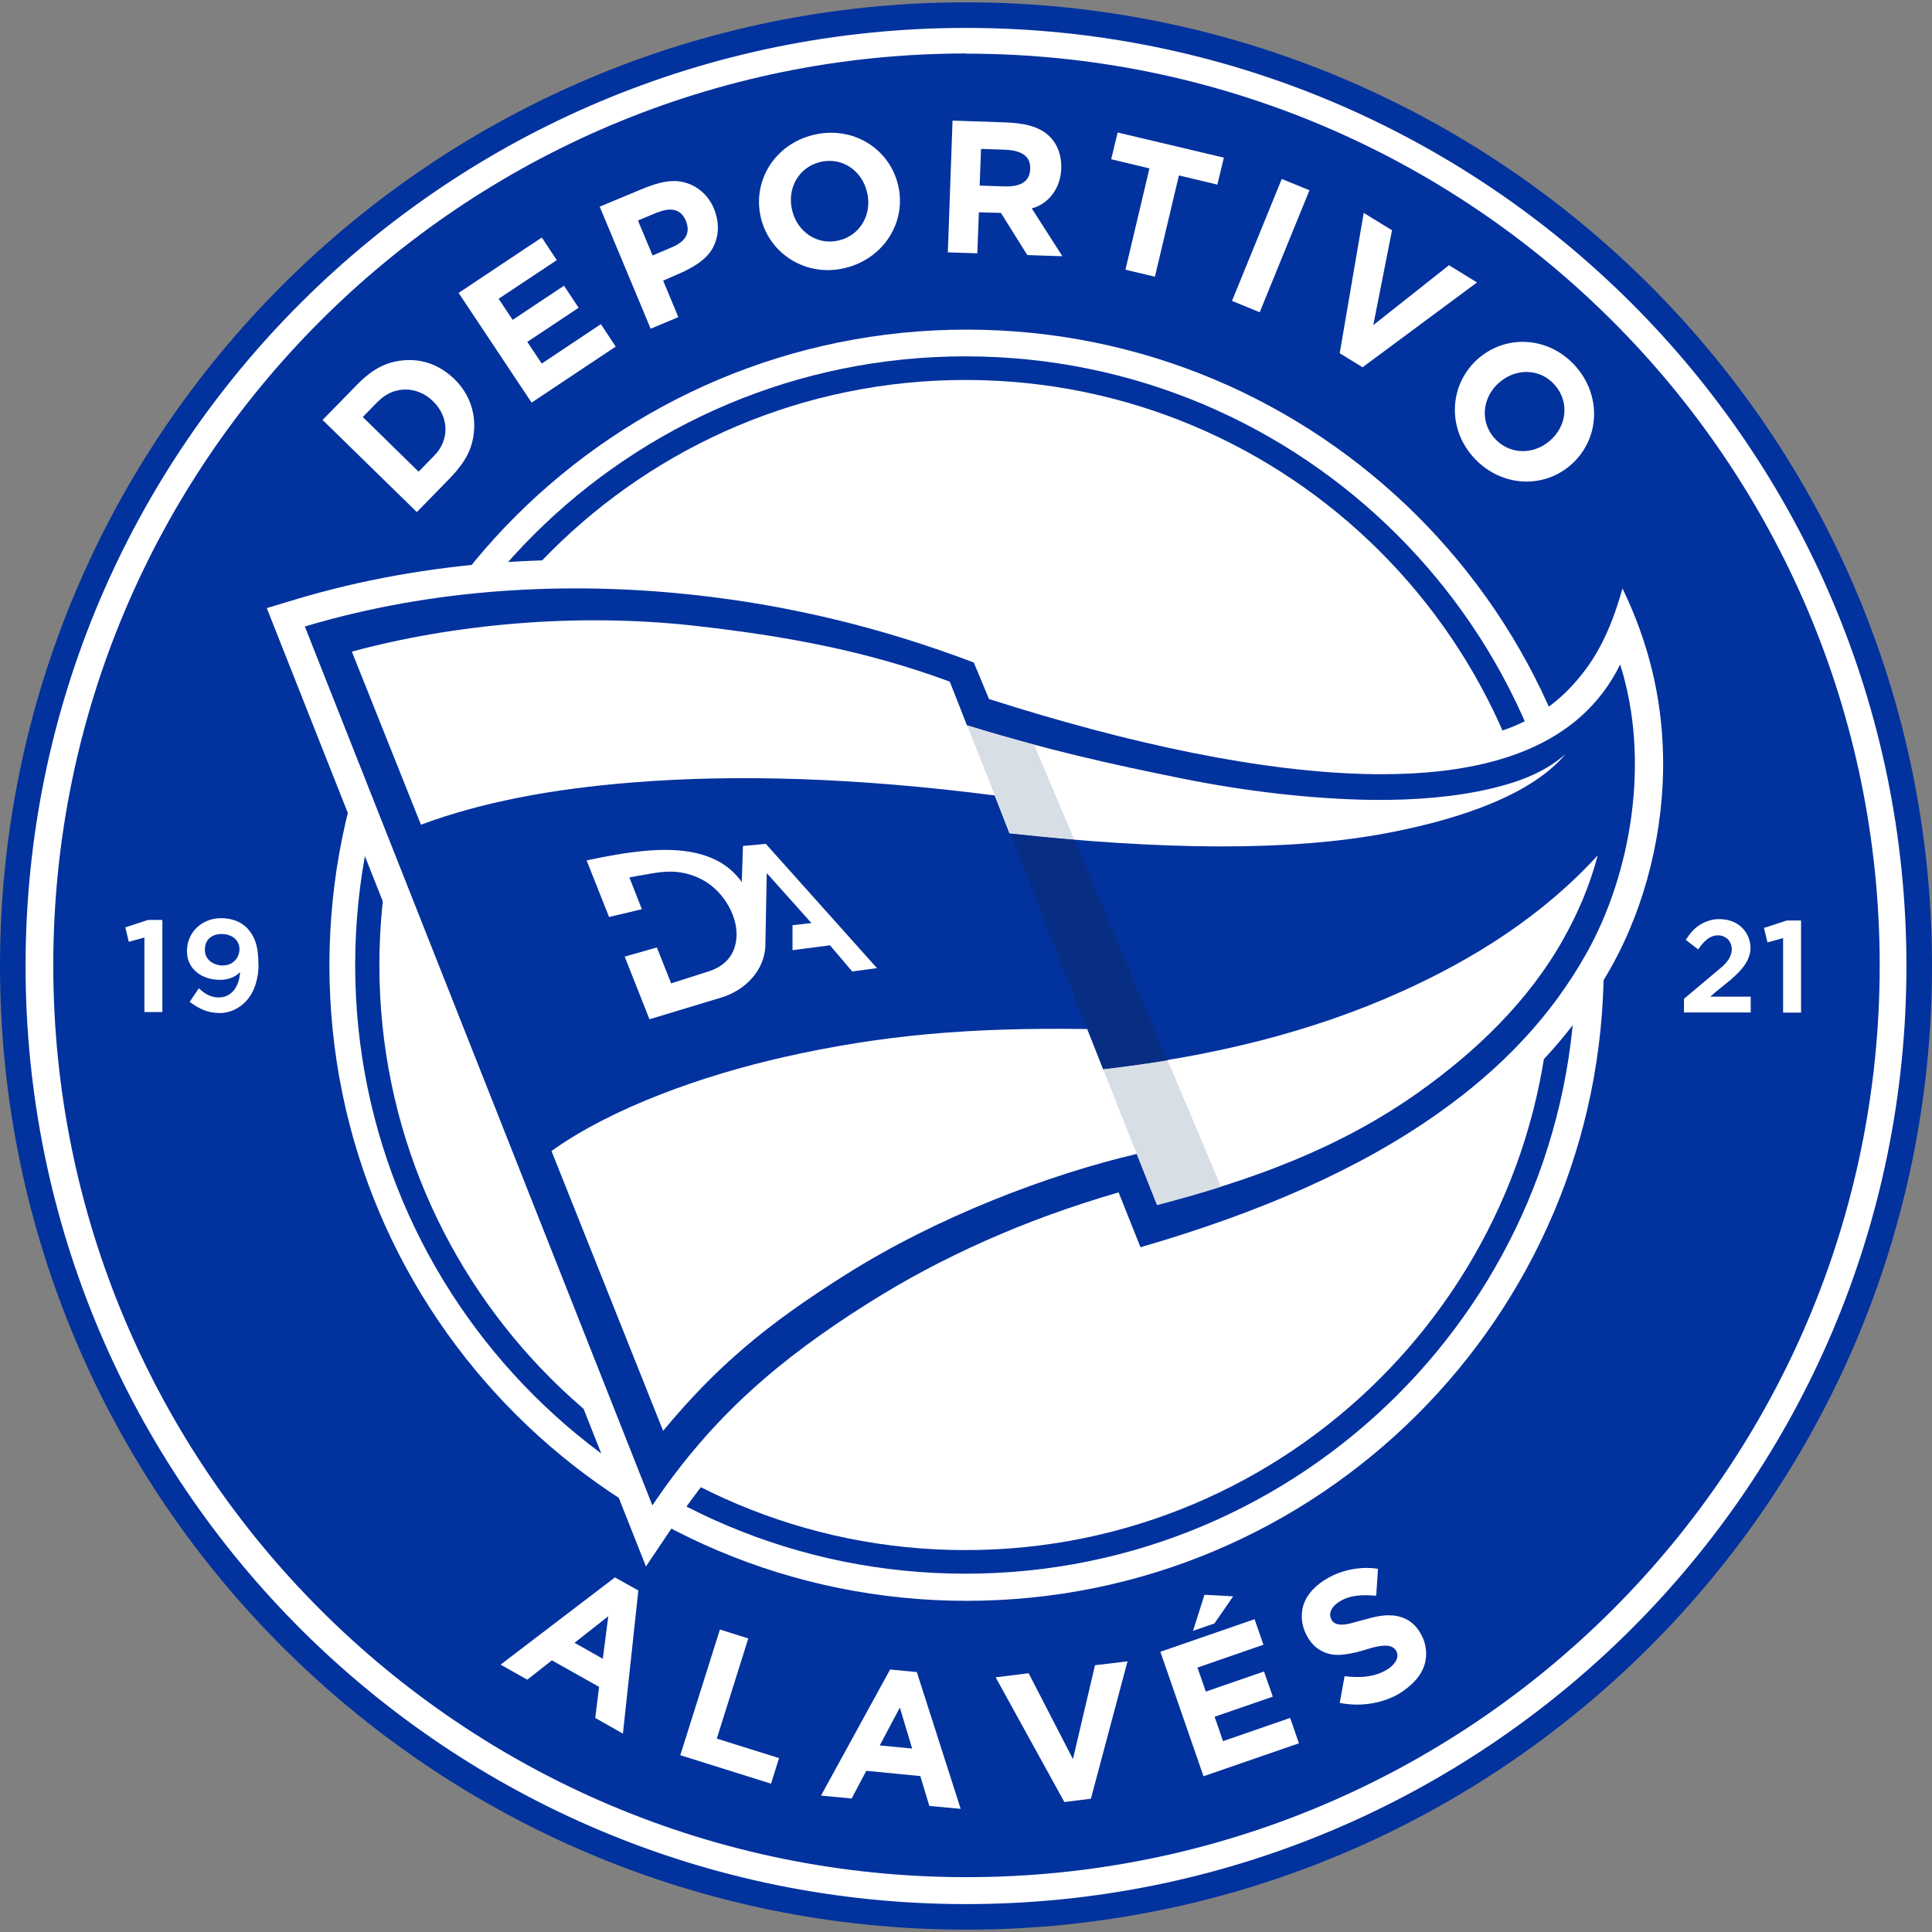 <?xml version="1.0" encoding="utf-8"?>
<svg xmlns="http://www.w3.org/2000/svg" height="99" viewBox="0 0 99 99" width="99">
  <rect x="0" y="0" width="99" height="99" fill="#808080" stroke="none"/>
  <defs>
    <style>.am{fill:#082e84;}.am,.an,.ao,.ap,.aq{stroke-width:0px;}.am,.an,.ao,.aq{fill-rule:evenodd;}.an{fill:#02329e;}.ao,.ap{fill:#fff;}.ar{opacity:0;}.aq{fill:#d7dee5;}</style>
  </defs>
  <g id="a">
    <g class="ar">
      <rect class="ap" height="99" width="99"/>
    </g>
  </g>
  <g id="b">
    <g id="c">
      <path class="an" d="M49.5.12c27.34,0,49.5,22.11,49.5,49.38h0c0,27.27-22.16,49.38-49.5,49.38S0,76.77,0,49.5C0,22.23,22.16.12,49.5.12Z" id="d"/>
      <path class="ao" d="M49.5,1.43c26.61,0,48.19,21.52,48.19,48.07h0c0,26.55-21.57,48.07-48.19,48.07S1.31,76.05,1.31,49.5c0-26.55,21.57-48.07,48.19-48.07Z" id="e"/>
      <path class="an" d="M49.52,2.75c25.84,0,46.8,20.92,46.8,46.72h0c0,25.8-20.95,46.72-46.8,46.72S2.73,75.26,2.73,49.46c0-25.8,20.95-46.72,46.8-46.72Z" id="f"/>
      <path class="ao" d="M49.53,16.89c18.03,0,32.65,14.58,32.65,32.57s-14.62,32.57-32.65,32.57-32.65-14.58-32.65-32.57c0-17.99,14.62-32.57,32.65-32.57h0Z" id="g"/>
      <path class="an" d="M49.47,18.26c17.27,0,31.27,13.96,31.27,31.19s-14,31.19-31.27,31.19c-17.27,0-31.27-13.96-31.27-31.19,0-17.23,14-31.19,31.27-31.19h0Z" id="h"/>
      <path class="ao" d="M49.47,19.47c16.59,0,30.03,13.42,30.03,29.98h0c0,16.56-13.45,29.98-30.03,29.98s-30.03-13.42-30.03-29.98c0-16.56,13.45-29.98,30.03-29.98Z" id="i"/>
      <path class="ao" d="M56.46,62.89c-3.92,1.24-7.69,2.92-11.17,5.12-4.36,2.75-7.73,5.63-10.64,9.95l-1.55,2.31L13.67,31.16l1.53-.46c6.66-1.99,13.76-2.42,20.65-1.65,4.99.56,9.86,1.75,14.56,3.54l.59.22.76,1.82c3.16.99,6.38,1.87,9.63,2.52,2.95.59,6.01,1.03,9.02,1.06,4.78.06,7.96-.64,10.22-3.15,1.06-1.18,1.84-2.52,2.51-4.91,1.3,2.7,2.02,5.49,2.08,8.61.07,3.76-.89,7.65-2.66,10.8-1.97,3.52-4.72,6.34-8,8.66-4.67,3.31-10.26,5.52-15.73,7.1l-1.27.37-1.12-2.79Z" id="j"/>
      <path class="an" d="M15.62,32.1l17.81,45.04c3.1-4.62,6.64-7.58,11.07-10.37,3.74-2.36,7.99-4.27,12.82-5.67l1.12,2.81c6.09-1.76,11.24-4.01,15.29-6.89,3.25-2.3,5.77-4.97,7.57-8.18,2.31-4.12,3.27-9.93,1.72-14.79-2.04,4.15-6.6,5.69-12.62,5.62-5.66-.07-12.55-1.56-19.72-3.85l-.78-1.87c-4.71-1.79-9.43-2.92-14.2-3.45-6.61-.74-13.54-.35-20.07,1.6h0Z" id="k"/>
      <path class="ao" d="M80.23,38.63c-.97.87-2.23,1.4-3.79,1.77-1.83.44-3.97.61-6.07.59-3.19-.04-6.64-.46-9.76-1.09-3.78-.76-6.98-1.48-11.06-2.73l-.88-2.24c-4.31-1.6-8.55-2.36-13.13-2.87-6.05-.67-12.33-.07-17.51,1.33l3.54,8.87c3.06-1.14,6.69-1.84,10.91-2.17,5.27-.42,11.42-.24,18.49.67l.76,1.95c7.68.83,14.32.95,19.44-.04,3.86-.74,7.38-2.02,9.05-4.03h0ZM28.26,58.98l5.72,14.34c2.72-3.28,5.26-5.43,9.38-8.02,4.68-2.95,10.36-5.11,14.89-6.17l1.04,2.61c4.88-1.27,9.35-2.89,13.43-5.79,2.94-2.09,5.62-4.67,7.39-7.83.74-1.32,1.36-2.75,1.76-4.29-2.82,3.09-6.35,5.31-10.01,6.96-4.66,2.11-9.78,3.35-15.33,3.99l-.81-2.05c-6.11-.09-10.58.32-15.52,1.43-4.21.95-8.84,2.6-11.94,4.82h0Z" id="l"/>
      <path class="aq" d="M52.99,38.16c-1.09-.29-2.22-.62-3.43-.99l2.19,5.54c1.12.12,2.22.23,3.3.32l-2.06-4.87ZM56.53,54.79l2.76,6.96c1.12-.29,2.21-.6,3.28-.94l-2.74-6.48c-1.08.18-2.18.33-3.3.46h0Z" id="m"/>
      <path class="am" d="M51.75,42.7l4.78,12.09c1.12-.13,2.22-.28,3.3-.46l-4.78-11.3c-1.08-.09-2.18-.2-3.3-.32h0Z" id="n"/>
      <g id="o">
        <path class="ao" d="M92.29,47.17h-.74l-1.16.38.18.74.8-.22v3.82h.92v-4.72Z" id="p"/>
        <path class="ao" d="M8.32,47.14h-.74l-1.16.38.18.74.8-.22v3.82h.92v-4.72Z" id="q"/>
        <path class="ao" d="M13.24,49.4c0-.69-.1-1.24-.43-1.67-.3-.41-.8-.68-1.49-.68-.95,0-1.74.7-1.74,1.69,0,.95.8,1.47,1.69,1.47.46,0,.82-.17,1.03-.4-.03.71-.41,1.27-1.03,1.3-.41.02-.75-.15-1.08-.47l-.47.7c.51.37.94.57,1.56.57.51,0,1-.25,1.34-.62.46-.5.63-1.24.63-1.88ZM11.4,49.48c-.43-.02-.88-.27-.9-.76-.03-.54.32-.85.84-.86.63,0,.95.39.93.81-.02.43-.35.82-.88.8Z" id="r"/>
        <path class="ao" d="M87.66,51.05c.56-.51,1.36-1.01,1.78-1.66.15-.23.26-.53.26-.8,0-.56-.3-1.04-.75-1.29-.27-.15-.6-.21-.92-.2-.3,0-.65.12-.92.29-.3.18-.51.44-.73.77l.64.49c.26-.38.56-.72,1.02-.72.39,0,.7.29.7.72,0,.36-.25.68-.51.9l-1.94,1.63v.7h3.42v-.81h-2.07Z" id="s"/>
      </g>
      <g id="t">
        <path class="ao" d="M48.55,12.93l1.53.05.08-2.1,1.13.03,1.35,2.16,1.8.06-1.57-2.45c.85-.23,1.47-1.01,1.51-2.02.03-.78-.25-1.35-.64-1.71-.54-.5-1.34-.65-2.27-.68l-2.66-.09-.24,6.74ZM51.47,7.67c.71.03,1.35.22,1.32.99-.03.77-.68.92-1.39.89l-1.2-.04.07-1.88,1.2.04Z" id="u"/>
        <path class="ao" d="M33.35,16.84l1.41-.59-.78-1.87.76-.33c1.21-.52,1.69-1.03,1.9-1.6.22-.56.19-1.16-.06-1.77-.3-.72-.88-1.14-1.39-1.3-.7-.23-1.42-.05-2.28.3l-2.18.91,2.61,6.25ZM33.69,10.89c.66-.27,1.19-.2,1.45.41.27.65-.03,1.09-.73,1.38l-.97.41-.75-1.79,1-.42Z" id="v"/>
        <path class="ao" d="M21.36,26.24l1.67-1.71c.54-.56,1-1.15,1.18-1.93.25-1.09,0-2.26-.91-3.16-.88-.86-1.9-1.11-2.91-.94-.89.15-1.53.63-2.14,1.26l-1.72,1.76,4.83,4.72ZM19.39,20.56c.78-.8,1.98-.8,2.8,0,.83.81.85,1.99.06,2.79l-.8.82-2.86-2.8.8-.82Z" id="w"/>
        <path class="ao" d="M41.69,6.91c2-.48,3.88.69,4.33,2.57s-.72,3.76-2.7,4.25c-1.98.49-3.88-.69-4.33-2.57-.45-1.88.7-3.77,2.7-4.25ZM42.03,8.3c1.12-.27,2.14.44,2.4,1.55.27,1.11-.33,2.2-1.44,2.47-1.11.27-2.14-.44-2.4-1.55-.27-1.11.33-2.2,1.44-2.47Z" id="x"/>
        <path class="ao" d="M80.8,18.84c1.32,1.57,1.13,3.77-.35,5.02-1.48,1.25-3.68,1.05-5.01-.5-1.33-1.55-1.13-3.77.35-5.02,1.48-1.25,3.68-1.07,5.01.5ZM79.7,19.76c.74.88.57,2.11-.3,2.84-.87.74-2.11.69-2.85-.18-.74-.87-.57-2.11.3-2.84.87-.74,2.11-.7,2.85.18Z" id="y"/>
        <path class="ao" d="M62.72,8.08l-5.45-1.29-.33,1.37,1.96.47-1.23,5.19,1.51.36,1.23-5.19,1.97.47.33-1.37Z" id="z"/>
        <path class="ao" d="M67.1,9.75l-1.42-.58-2.55,6.25,1.42.58,2.55-6.25Z" id="aa"/>
        <path class="ao" d="M27.75,12.18l-4.25,2.83,3.74,5.62,4.31-2.87-.76-1.15-3.03,2.02-.74-1.11,2.63-1.75-.75-1.13-2.63,1.75-.72-1.08,2.98-1.98-.76-1.15Z" id="ab"/>
        <path class="ao" d="M75.68,14.47l-1.43-.88-3.88,3.07.96-4.86-1.45-.89-1.23,7.19,1.17.72,5.87-4.35Z" id="ac"/>
      </g>
      <g id="ad">
        <path class="ao" d="M67.86,80.97c-.58.38-1.03.89-1.13,1.54-.07.44,0,.95.33,1.47.29.46.72.72,1.2.8.4.06.8-.02,1.23-.11.55-.12,1.72-.66,2.05-.08.21.37-.12.74-.41.93-.69.45-1.53.46-2.23.37l-.25,1.37c1.34.27,2.56-.12,3.24-.6.54-.38.97-.83,1.13-1.44.12-.47.08-1.06-.3-1.64-.39-.6-.97-.81-1.57-.81-.54,0-1.13.2-1.63.33-.33.09-1.14.37-1.33-.19-.12-.34.14-.64.4-.81.58-.38,1.18-.39,1.93-.33l.09-1.38c-.99-.16-2.03.11-2.74.58h0Z" id="ae"/>
        <path class="ao" d="M64.29,82.97l-4.83,1.67,2.21,6.38,4.89-1.69-.45-1.3-3.44,1.19-.43-1.25,2.98-1.03-.45-1.29-2.98,1.03-.43-1.23,3.38-1.17-.45-1.3Z" id="af"/>
        <path class="ao" d="M61.12,83.57l1.11-.38.96-1.39-1.47-.08-.59,1.86Z" id="ag"/>
        <path class="ao" d="M57.78,85.13l-1.67.2-1.13,4.81-2.27-4.4-1.69.21,3.52,6.39,1.36-.17,1.88-7.05Z" id="ah"/>
        <path class="ao" d="M49.23,92.69l-1.61-.15-.46-1.53-2.77-.27-.75,1.42-1.57-.15,3.54-6.46,1.37.13,2.25,7.02ZM46.74,89.6l-.63-2.1-1.03,1.94,1.66.16Z" id="ai"/>
        <path class="ao" d="M31.91,88.83l-1.41-.8.2-1.59-2.42-1.36-1.26.99-1.37-.77,5.86-4.47,1.2.67-.79,7.33ZM30.89,84.99l.28-2.17-1.73,1.36,1.45.82Z" id="aj"/>
        <path class="ao" d="M38.35,83.96l-1.46-.46-2.03,6.44,4.65,1.46.41-1.31-3.19-1,1.61-5.12Z" id="ak"/>
      </g>
      <path class="ao" d="M30.06,44.09l1.15,2.9,1.68-.4-.64-1.63,1.02-.18c.49-.09,1.07-.16,1.57-.08.54.08,1.02.28,1.4.53,1,.66,1.78,2.08,1.41,3.29-.17.56-.59,1.02-1.35,1.26l-1.91.61-.73-1.84-1.65.47,1.27,3.21,3.67-1.11c1.2-.36,2.25-1.37,2.27-2.71l.07-3.67,2.29,2.56-.97.11v1.28l1.92-.25,1.14,1.34,1.27-.17-5.7-6.37-1.17.11-.06,1.85c-.59-.83-1.41-1.28-2.4-1.5-1.54-.34-3.5-.05-5.55.39Z" id="al"/>
    </g>
  </g>
</svg>